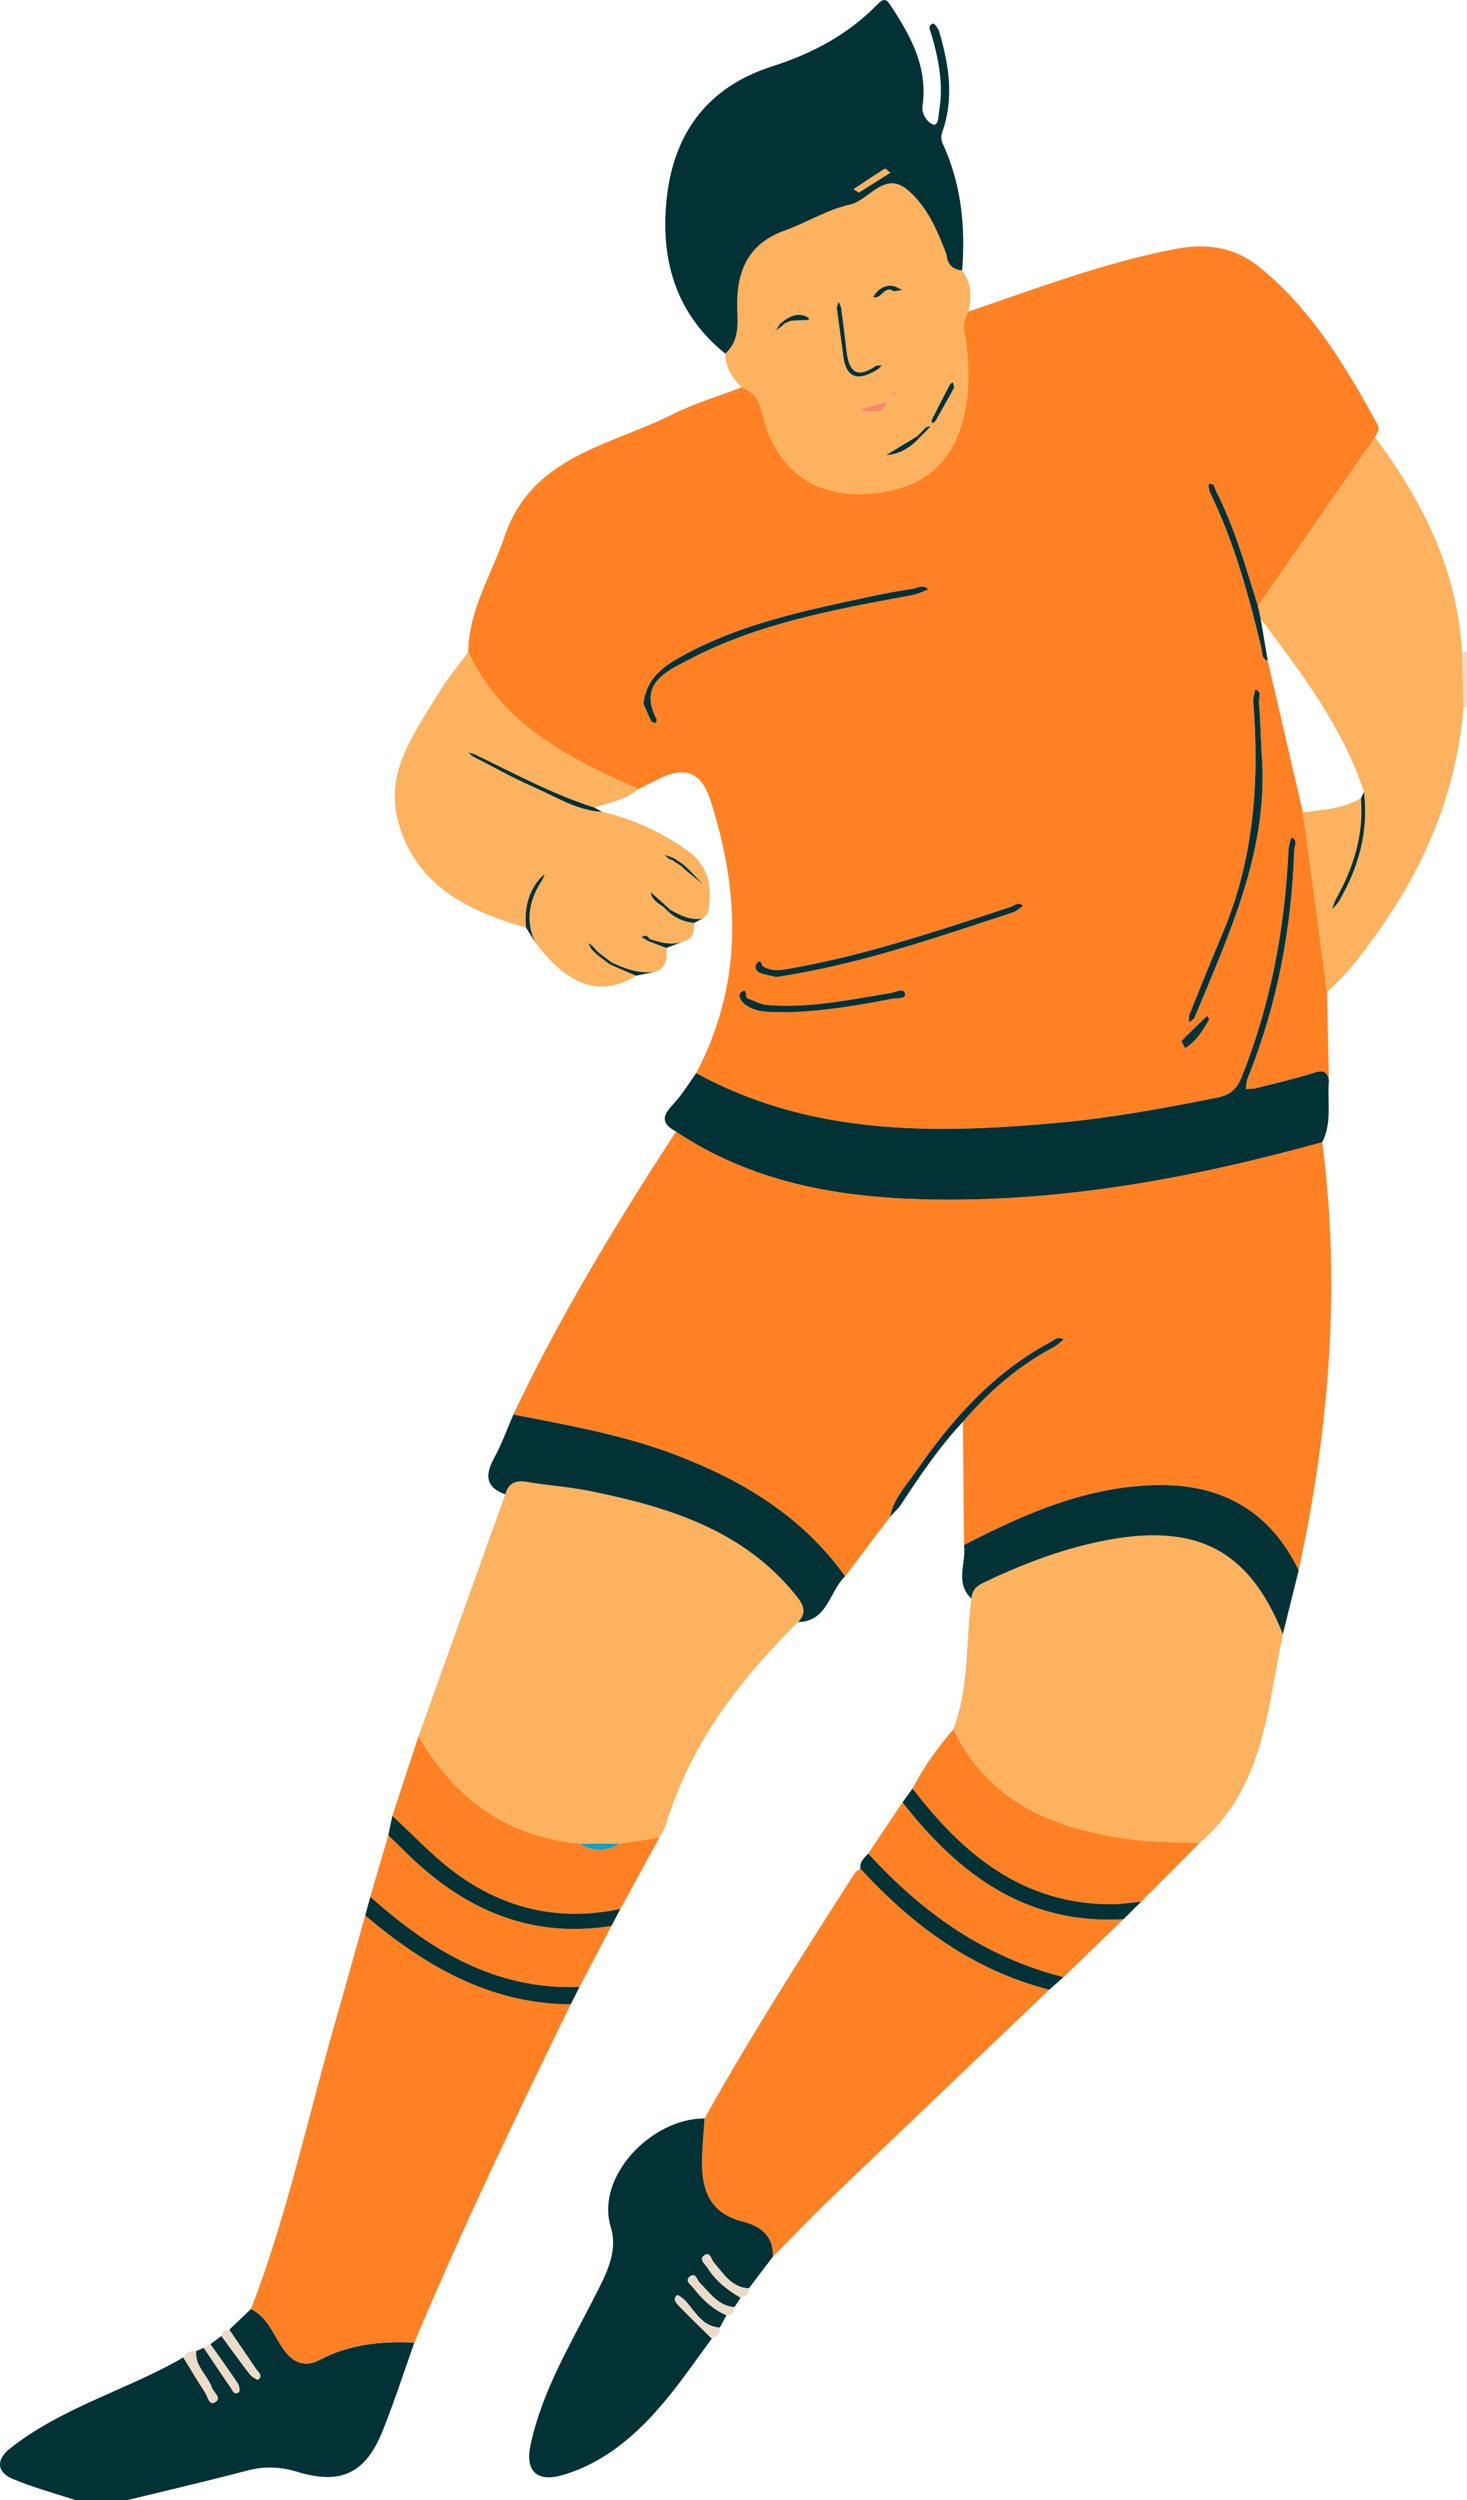 <svg xmlns="http://www.w3.org/2000/svg" viewBox="0 0 119.905 204.27" width="100%" style="vertical-align: middle; max-width: 100%; width: 100%;"><g><g><path d="M33.872,191.402c-.855,2.397-1.638,4.823-2.581,7.184-1.398,3.503-3.415,4.472-6.993,3.382-1.385-.422-2.686-.473-4.089-.103-3.241,.855-6.509,1.609-9.766,2.405H6.133c-1.708-.566-3.46-1.028-5.111-1.73-1.33-.566-1.313-1.596-.231-2.457,4.131-3.286,9.251-4.7,13.786-7.226,.137-.076,.265-.167,.397-.251,.593,.962,1.166,1.937,1.789,2.879,.214,.323,.313,1.078,.802,.802,.612-.345-.103-.792-.239-1.181-.359-1.031-1.413-1.765-1.294-3.007,.208-.088,.416-.176,.623-.264,.729,1.083,1.45,2.173,2.195,3.245,.155,.223,.29,.679,.685,.363,.097-.078,.021-.518-.105-.705-.723-1.081-1.485-2.136-2.234-3.199,.299-.224,.599-.448,.898-.672,.771,1.047,1.527,2.104,2.323,3.131,.165,.213,.631,.49,.694,.435,.398-.349-.019-.619-.197-.885-.715-1.071-1.45-2.129-2.177-3.192,.593-.565,1.187-1.13,1.78-1.695,1.261,.631,1.758,1.891,2.447,2.989,.765,1.218,1.757,1.911,3.173,1.166,2.443-1.286,5.048-1.536,7.734-1.412Z" fill="rgb(3, 50, 54)"></path><path d="M119.905,57.802c-.094-.014-.187-.029-.28-.043-.042-1.51-.085-3.021-.127-4.532,.136,.007,.272,.014,.408,.02v4.555Z" fill="rgb(236, 219, 201)"></path><path d="M108.461,81.022c.053,2.418,.105,4.836,.158,7.254-.131-.657-.4-.872-1.137-.64-1.595,.502-3.231,.877-4.854,1.287-.258,.065-.538,.043-.808,.062,.047-.291,.042-.603,.15-.869,2.423-5.988,3.595-12.232,3.813-18.669,.011-.338,.34-.8-.237-1.02-.078,.328-.211,.653-.227,.984-.295,6.388-1.434,12.595-3.816,18.558-.396,.993-.923,1.502-1.998,1.716-4.303,.855-8.616,1.657-12.985,2.055-10.178,.927-20.261,1.061-29.619-4.057,3.824-7.248,3.602-14.71,1.17-22.285-.75-2.337-2.093-2.856-4.324-1.705-.52,.268-1.047,.521-1.57,.781-.506-.228-1.012-.453-1.517-.684-5.119-2.336-9.875-5.101-12.385-10.515,.032-3.45,1.908-6.317,2.967-9.444,2.229-6.583,8.621-7.406,13.729-9.975,1.795-.903,3.753-1.478,5.636-2.203,1.017,.364,1.442,1.067,1.706,2.152,1.098,4.522,4.149,6.795,8.523,6.539,4.834-.283,7.51-2.785,8.178-7.591,.256-1.842,.13-3.664-.17-5.478-.111-.673-.053-1.263,.327-1.822,5.579-1.896,11.089-4,16.912-5.112,2.591-.495,4.878-.152,6.937,1.543,4.224,3.476,6.974,8.046,9.546,12.759,.261,.478-.028,.741-.182,1.086-3.19,4.598-6.38,9.195-9.57,13.792-.991-3.197-1.908-6.421-3.434-9.422-.121-.238-.129-.704-.595-.521-.041,.016,.04,.498,.149,.723,1.96,4.046,3.14,8.347,4.178,12.697,.087,.365-.008,.836,.508,.985,.958,4.133,1.916,8.265,2.874,12.398,.656,4.881,1.312,9.762,1.968,14.643Zm-5.355-19.622c-.064-1.355-.101-2.711-.209-4.062-.026-.328,.29-.824-.305-.996-.055,.334-.181,.674-.155,1.002,.506,6.443,.081,12.758-2.463,18.802-.944,2.243-1.85,4.501-2.756,6.759-.075,.187-.019,.428-.023,.643,.154-.142,.38-.254,.452-.43,2.884-6.97,6.133-13.851,5.459-21.719Zm-50.516-3.91c.17,.389,.392,.932,.652,1.456,.042,.085,.248,.089,.378,.131,.015-.107,.077-.238,.037-.316-1.515-2.932,.85-3.923,2.663-4.874,5.721-3.001,12.025-4.105,18.295-5.277,.432-.081,.839-.295,1.258-.447-.413-.461-.88-.112-1.302-.049-1.141,.169-2.278,.381-3.407,.623-5.338,1.145-10.7,2.235-15.539,4.935-1.431,.799-2.784,1.757-3.036,3.818Zm10.853,22.339c6.709-.993,13.002-3.2,19.33-5.272,.306-.1,.563-.351,.843-.532-.393-.397-.737-.006-1.068,.102-5.767,1.875-11.511,3.833-17.496,4.922-.876,.159-1.802,.426-2.673-.072-.176-.101-.136-.71-.52-.266-.254,.294-.058,.657,.264,.783,.435,.171,.912,.237,1.32,.335Zm1.033,2.881c2.689-.085,5.566-.533,8.425-1.101,.385-.076,1.169,.053,1.067-.424-.107-.505-.805-.102-1.212-.037-3.346,.539-6.675,1.263-10.095,.964-.526-.046-1.032-.342-1.545-.527-.272-.098,.018-.938-.536-.523-.331,.249-.017,.759,.318,1.011,1.006,.756,2.196,.593,3.577,.636Zm32.383,2.933c.975-.589,1.44-1.468,1.949-2.303,.04-.065-.084-.229-.132-.347-.699,.676-1.408,1.342-2.079,2.044-.054,.057,.152,.362,.261,.606Z" fill="#ff8124"></path><path d="M108.075,93.324c1.522,11.78,.583,23.424-1.927,34.982-2.315-4.769-6.187-7.011-11.418-6.962-5.789,.054-10.92,2.304-15.94,4.896-.029-3.356-.057-6.711-.086-10.067,2.108-2.484,4.535-4.577,7.426-6.109,.289-.153,.529-.4,.791-.603-.433-.325-.769,.042-1.08,.208-4.661,2.49-8.055,6.316-11.001,10.587-.799,1.159-1.825,2.214-2.098,3.682-1.222,1.62-2.444,3.239-3.666,4.859-3.488-4.885-8.355-7.822-13.848-9.92-4.295-1.64-8.789-2.43-13.268-3.299,3.812-8.063,8.435-15.659,13.298-23.116,6.101,4.078,12.997,5.336,20.141,5.529,11.146,.301,21.982-1.711,32.674-4.667Z" fill="#ff8124"></path><path d="M65.222,132.539c-4.798,4.739-8.812,9.989-10.798,16.566-.112,.371-.355,.702-.537,1.052-1.072,.161-2.143,.323-3.214,.485-1.111,.002-2.221,.003-3.332,.005-5.94-.586-10.198-3.693-13.135-8.779,2.364-6.588,4.727-13.175,7.091-19.763,.261-.921,.841-1.18,1.778-1.019,1.723,.296,3.482,.401,5.193,.752,6.391,1.31,12.517,3.166,16.836,8.581,.583,.731,.869,1.368,.118,2.12Z" fill="rgb(253, 178, 95)"></path><path d="M33.872,191.402c-2.686-.123-5.291,.126-7.734,1.412-1.416,.745-2.409,.052-3.173-1.166-.689-1.097-1.186-2.358-2.447-2.989,2.907-7.525,4.585-15.411,6.801-23.14,.86-2.999,1.688-6.008,2.53-9.012,4.869,4.113,10.172,7.221,16.798,7.261-4.453,9.12-8.847,18.269-12.776,27.632Z" fill="#ff8124"></path><path d="M102.813,49.52c3.19-4.598,6.381-9.195,9.571-13.793,3.904,5.209,6.719,10.861,7.114,17.499,.043,1.511,.085,3.021,.127,4.532-.566,6.974-3.192,13.155-7.267,18.762-1.168,1.607-2.341,3.224-3.897,4.501-.656-4.881-1.312-9.762-1.968-14.643,1.625-.206,3.282-.282,4.744-1.158,.245,2.962-.605,5.652-2.026,8.203-.151,.272-.222,.588-.331,.883,.194-.23,.428-.438,.577-.694,1.601-2.755,2.414-5.694,2.028-8.905-1.764-5.34-5.126-9.726-8.44-14.139-.077-.35-.154-.7-.231-1.049Z" fill="rgb(253, 178, 95)"></path><path d="M79.171,25.452c-.38,.559-.438,1.149-.327,1.822,.3,1.814,.426,3.636,.17,5.478-.668,4.807-3.344,7.308-8.178,7.591-4.373,.256-7.425-2.017-8.523-6.539-.264-1.086-.689-1.788-1.706-2.152-.744-.774-1.318-1.631-1.33-2.759,1.326-1.192,.948-2.79,.974-4.268,.05-2.784,1.121-4.797,3.878-5.785,1.795-.643,3.474-1.713,5.309-2.115,1.617-.354,2.833-2.82,4.753-1.198,1.401,1.184,2.245,2.882,2.912,4.614,.1,.26,.239,.518,.275,.788,.101,.754,.548,1.095,1.261,1.167,.783,1.023,.767,2.172,.53,3.356Zm-6.459,7.17c-.08,.08-.16,.16-.24,.24-.608,.163-1.217,.321-1.822,.493-.084,.024-.562,.123-.095,.187,.688,.096,1.562,.328,1.937-.661,.08-.08,.16-.16,.239-.24,.079-.079,.159-.158,.238-.237l.298-.291c-.045-.032-.091-.064-.136-.096-.061,.122-.121,.245-.182,.367-.079,.08-.158,.159-.237,.239Zm-8.983-6.134c-.101,.172-.202,.343-.303,.515,.151-.114,.303-.229,.454-.343,.083-.076,.167-.151,.25-.227,.181-.076,.356-.197,.543-.219,.389-.047,.784-.044,1.177-.056,.256-.008,.428-.095,.105-.264-.685-.357-1.302-.092-1.881,.308-.032,.022-.058,.054-.087,.081-.086,.069-.172,.137-.258,.206Zm11.982,8.401c-.242,.248-.484,.497-.726,.745l-2.553,1.554c1.112-.069,1.974-.618,2.71-1.411,.24-.24,.48-.48,.72-.72l.185-.231c-.112,.021-.225,.043-.337,.064Zm-7.319-9.725c.183,1.336,.37,2.598,.526,3.864,.255,2.061,1.35,2.053,2.811,1.161,.13-.08,.229-.211,.343-.319-.167,.008-.377-.047-.493,.034-1.664,1.151-2.225,.309-2.401-1.298-.126-1.149-.274-2.296-.429-3.441-.024-.179-.136-.345-.208-.518-.055,.191-.11,.382-.149,.517Zm9.597,6.501c-.048-.216-.072-.326-.097-.436-.088,.068-.212,.118-.259,.208-.496,.941-.984,1.887-1.462,2.838-.041,.082,.005,.207,.01,.312,.096-.062,.232-.102,.283-.191,.527-.925,1.04-1.857,1.525-2.731Zm-4.938-7.864c.22-.034,.454-.07,.689-.106-.276-.118-.545-.312-.829-.338-.71-.064-1.193,.337-1.548,.916,.688,.232,.899-1.006,1.688-.472Z" fill="rgb(253, 178, 95)"></path><path d="M38.276,53.274c2.51,5.414,7.266,8.179,12.385,10.515,.505,.23,1.011,.456,1.517,.684-1.053,.869-2.359,1.129-3.617,1.504-3.438-1.092-6.59-2.827-9.828-4.37-.15-.043-.3-.087-.451-.13,.104,.099,.207,.198,.311,.298,1.649,.841,3.264,1.762,4.958,2.502,1.844,.805,3.58,1.946,5.678,2.063,2.542,.593,4.879,1.67,6.987,3.183,1.775,1.275,2.06,3.122,1.622,5.147-.148,.136-.295,.273-.442,.41,0,0,.016-.018,.016-.018-.989,.143-1.825-.262-2.641-.738l-.386-.355c-.4-.358-.799-.716-1.199-1.074,.087,.645,.624,.899,1.069,1.231,.122,.123,.244,.245,.366,.368,.613,.53,1.311,.86,2.13,.905-.041,.618-.01,1.274-.798,1.489-.98,.404-1.922,.143-2.86-.167-.162-.276-.372-.352-.647-.156,.172,.106,.344,.212,.516,.318,.502,.19,1.005,.381,1.507,.571,.043,.812,.061,1.611-.916,1.941-1.284,.19-2.44-.222-3.568-.762-.318-.241-.636-.481-.954-.722-.084-.075-.167-.151-.251-.226-.112-.129-.224-.258-.335-.387-.118-.084-.236-.169-.355-.253,.061,.142,.122,.284,.184,.425,.119,.128,.238,.255,.358,.383,.08,.07,.16,.141,.239,.211,.324,.245,.649,.49,.973,.735,.718,.308,1.436,.615,2.153,.923-2.858,1.779-5.523,.9-8.248-2.72-.855-1.839-.476-3.534,.6-5.148,.062-.154,.124-.307,.186-.461-.111,.099-.222,.198-.333,.297-1.047,1.178-1.347,2.576-1.205,4.104-4.915-1.394-9.298-3.612-10.546-9.055-.884-3.856,1.526-6.979,3.386-10.097,.708-1.186,1.62-2.25,2.438-3.369Zm16.356,16.885c.112,.045,.224,.09,.335,.135,.241,.159,.482,.319,.724,.478,.125,.12,.251,.24,.376,.36,.441,.353,.883,.706,1.324,1.059l.031,.025-.024-.031c-.395-.407-.791-.814-1.186-1.221-.132-.116-.264-.232-.395-.347-.233-.158-.467-.316-.7-.472-.11-.049-.22-.098-.33-.147-.15-.046-.3-.093-.45-.139,.099,.101,.197,.202,.296,.302Z" fill="rgb(253, 178, 95)"></path><path d="M78.641,22.096c-.713-.072-1.16-.413-1.261-1.167-.036-.27-.175-.528-.275-.788-.668-1.732-1.511-3.43-2.912-4.614-1.919-1.622-3.136,.844-4.753,1.198-1.835,.402-3.514,1.472-5.309,2.115-2.757,.987-3.828,3.001-3.878,5.785-.027,1.478,.352,3.076-.974,4.268-4.049-3.259-5.304-7.653-4.797-12.586,.554-5.385,3.319-9.188,8.629-10.883,3.24-1.034,6.19-2.59,8.581-5.042,.624-.64,.797-.399,1.16,.152,1.626,2.467,2.99,5.002,2.55,8.122-.101,.713,.459,1.403,.895,1.522,.416,.114,.408-.776,.482-1.235,.334-2.096-.063-4.123-.649-6.13-.087-.299-.379-.732,.154-.888,.093-.027,.411,.416,.488,.682,.791,2.716,1.235,5.445,.228,8.219-.093,.256-.078,.625,.037,.873,1.538,3.314,1.885,6.806,1.606,10.397Zm-8.445-6.365c.842-.531,1.705-1.076,2.569-1.621-.153-.112-.387-.353-.448-.316-.861,.533-1.699,1.104-2.543,1.666,.097,.062,.193,.124,.423,.27Z" fill="rgb(3, 50, 54)"></path><path d="M108.075,93.324c-10.692,2.956-21.527,4.968-32.674,4.667-7.145-.193-14.04-1.451-20.141-5.529-1.703-.911-.677-1.708,.066-2.585,.581-.684,1.054-1.46,1.575-2.195,9.357,5.118,19.441,4.984,29.619,4.057,4.37-.398,8.682-1.2,12.985-2.055,1.075-.214,1.601-.723,1.998-1.716,2.382-5.963,3.521-12.17,3.816-18.558,.015-.331,.148-.656,.227-.984,.577,.219,.248,.682,.237,1.02-.218,6.437-1.39,12.681-3.813,18.669-.108,.266-.102,.578-.15,.869,.27-.018,.55,.004,.808-.062,1.623-.41,3.259-.785,4.854-1.287,.737-.232,1.006-.017,1.137,.64-.15,1.686,.281,3.435-.543,5.048Z" fill="rgb(3, 50, 54)"></path><path d="M65.222,132.539c.751-.753,.465-1.389-.118-2.12-4.319-5.415-10.445-7.271-16.836-8.581-1.71-.351-3.469-.456-5.193-.752-.937-.161-1.517,.097-1.778,1.019-1.622-.585-1.663-1.591-.913-2.966,.62-1.136,1.059-2.37,1.578-3.56,4.479,.87,8.973,1.66,13.267,3.3,5.493,2.097,10.36,5.034,13.848,9.92-1.304,1.229-1.41,3.694-3.857,3.742Z" fill="rgb(3, 50, 54)"></path><path d="M34.206,141.867c2.937,5.086,7.195,8.193,13.135,8.779,1.112,.658,2.222,.665,3.332-.005,1.071-.162,2.142-.323,3.214-.485-1.06,1.938-2.12,3.876-3.179,5.814-5.149,1.09-9.804-.065-13.915-3.27-1.679-1.309-3.154-2.882-4.722-4.334,.712-2.167,1.423-4.333,2.135-6.5Z" fill="#ff8124"></path><path d="M49.981,157.361c-.872,1.662-1.743,3.324-2.615,4.986-6.873,.275-12.214-3.013-17.099-7.362,.489-1.676,.978-3.351,1.467-5.025,.369,.358,.746,.708,1.107,1.073,4.726,4.788,10.242,7.431,17.139,6.328Z" fill="#ff8124"></path><path d="M49.981,157.361c-6.897,1.104-12.413-1.54-17.139-6.328-.361-.365-.737-.715-1.107-1.073,.112-.531,.224-1.062,.336-1.592,1.568,1.452,3.043,3.025,4.722,4.334,4.111,3.205,8.765,4.36,13.915,3.27-.242,.463-.485,.926-.727,1.39Z" fill="rgb(3, 50, 54)"></path><path d="M30.268,154.985c4.885,4.349,10.226,7.637,17.099,7.362-.24,.474-.479,.949-.719,1.423-6.626-.041-11.929-3.149-16.798-7.261,.139-.508,.279-1.016,.418-1.523Z" fill="rgb(3, 50, 54)"></path><path d="M38.733,61.607c3.237,1.543,6.39,3.278,9.828,4.37,.223,.121,.445,.242,.668,.363-2.097-.118-3.834-1.258-5.678-2.063-1.694-.739-3.308-1.661-4.958-2.502,.047-.055,.094-.111,.14-.168Z" fill="rgb(3, 50, 54)"></path><path d="M16.033,192.099c-.119,1.242,.934,1.976,1.294,3.007,.136,.389,.85,.836,.239,1.181-.489,.276-.588-.48-.802-.802-.623-.942-1.196-1.917-1.789-2.879,.236-.414,.616-.525,1.058-.507Z" fill="rgb(236, 219, 201)"></path><path d="M17.197,191.538c.749,1.064,1.511,2.119,2.234,3.199,.125,.187,.202,.628,.105,.705-.395,.316-.53-.14-.685-.363-.745-1.072-1.465-2.162-2.195-3.245,.18-.099,.361-.198,.541-.297Z" fill="rgb(236, 219, 201)"></path><path d="M18.738,190.354c.727,1.063,1.462,2.121,2.177,3.192,.178,.266,.596,.536,.197,.885-.063,.055-.529-.222-.694-.435-.796-1.027-1.552-2.084-2.323-3.131,.044-.385,.284-.523,.643-.511Z" fill="rgb(236, 219, 201)"></path><path d="M44.35,71.855c-1.076,1.613-1.455,3.308-.601,5.148-.251-.402-.501-.805-.752-1.207-.142-1.528,.158-2.926,1.205-4.104,.045,.058,.094,.113,.147,.164Z" fill="rgb(3, 50, 54)"></path><path d="M54.469,77.456c-.502-.19-1.005-.381-1.507-.571,.045-.053,.088-.107,.131-.162,.939,.31,1.881,.571,2.86,.167-.495,.19-.99,.378-1.484,.567Z" fill="rgb(3, 50, 54)"></path><path d="M49.985,78.634c1.128,.54,2.284,.953,3.568,.762-.519,.109-1.038,.218-1.557,.327-.717-.308-1.435-.615-2.153-.923,.049-.054,.096-.11,.141-.166Z" fill="rgb(3, 50, 54)"></path><path d="M54.77,74.324c.816,.476,1.652,.882,2.641,.738-.22,.113-.441,.225-.66,.338-.818-.045-1.516-.375-2.129-.905,.053-.054,.103-.11,.149-.17Z" fill="rgb(3, 50, 54)"></path><path d="M57.395,75.08c.147-.137,.295-.274,.442-.41-.147,.137-.295,.274-.442,.41Z" fill="rgb(3, 50, 54)"></path><path d="M104.855,133.525c-1.278,6.085-1.549,12.572-6.808,17.065-1.827-.085-3.67-.046-5.478-.277-6.218-.796-11.67-2.91-14.652-9.009,1.313-3.449,1.013-7.122,1.483-10.689,.043-.61,.339-.987,.912-1.262,3.058-1.467,6.199-2.69,9.526-3.39,7.832-1.647,12.229,.57,15.017,7.561Z" fill="rgb(253, 178, 95)"></path><path d="M57.585,173.097c3.831-6.845,8.046-13.455,12.283-20.051,.1-.155,.302-.244,.456-.364,4.272,4.664,9.202,8.298,15.436,9.895-6.022,5.748-12.053,11.487-18.06,17.25-1.55,1.487-3.028,3.051-4.538,4.579,.091-1.752-1.065-2.533-2.482-2.892-2.591-.656-3.321-2.49-3.302-4.847,.009-1.191,.135-2.38,.207-3.57Z" fill="#ff8124"></path><path d="M57.585,173.097c-.073,1.19-.198,2.38-.207,3.57-.019,2.357,.711,4.191,3.302,4.847,1.418,.359,2.573,1.14,2.482,2.892-.653,.858-1.305,1.716-1.958,2.575-1.419-.076-2.058-1.196-2.859-2.114-.218-.25-.302-.957-.807-.566-.425,.329,.107,.696,.297,1.004,.661,1.073,1.633,1.811,2.699,2.44-.168,.258-.337,.515-.505,.772-1.333-.108-1.997-1.16-2.831-1.985-.231-.229-.337-.921-.845-.491-.387,.328,.105,.632,.3,.882,.741,.948,1.601,1.765,2.726,2.254-.183,.337-.366,.674-.55,1.011-1.43-.092-1.988-1.296-2.802-2.182-.192-.209-.627-.523-.685-.474-.398,.335-.054,.67,.166,.899,.868,.905,1.776,1.77,2.67,2.651-2.215,3.016-4.279,6.16-7.257,8.526-1.479,1.175-3.097,2.09-4.914,2.62-2.108,.615-3.1-.295-2.646-2.437,.917-4.324,3.169-8.077,5.145-11.946,.948-1.856,2.054-3.784,1.416-5.872-1.263-4.135,3.339-8.901,7.66-8.875Z" fill="rgb(3, 50, 54)"></path><path d="M77.918,141.304c2.982,6.099,8.434,8.213,14.652,9.009,1.808,.231,3.651,.192,5.478,.277-1.589,1.596-3.178,3.192-4.767,4.789-.833,.075-1.667,.216-2.5,.214-7.218-.019-12.08-4.1-16.194-9.456,.896-1.759,2.051-3.339,3.332-4.833Z" fill="#ff8124"></path><path d="M104.855,133.525c-2.788-6.991-7.185-9.208-15.017-7.561-3.327,.7-6.468,1.923-9.526,3.39-.572,.275-.868,.652-.912,1.262-1.391-1.294-.402-2.918-.608-4.376,5.019-2.592,10.15-4.842,15.939-4.896,5.231-.049,9.102,2.193,11.418,6.962-.431,1.74-.862,3.479-1.294,5.219Z" fill="rgb(3, 50, 54)"></path><path d="M70.967,151.445c.933-1.393,1.867-2.786,2.8-4.179,4.589,5.894,10.116,10.013,18.062,9.55-1.633,1.578-3.267,3.155-4.9,4.733-6.422-1.624-11.57-5.266-15.962-10.103Z" fill="#ff8124"></path><path d="M91.829,156.816c-7.945,.463-13.473-3.655-18.062-9.55,.273-.376,.546-.753,.819-1.129,4.114,5.355,8.976,9.437,16.194,9.456,.833,.002,1.667-.139,2.5-.214-.484,.479-.967,.958-1.451,1.437Z" fill="rgb(3, 50, 54)"></path><path d="M70.967,151.445c4.392,4.837,9.539,8.479,15.962,10.103-.389,.343-.779,.685-1.169,1.028-6.234-1.597-11.164-5.232-15.436-9.895-.078-.565,.324-.878,.643-1.236Z" fill="rgb(3, 50, 54)"></path><path d="M72.744,123.938c.273-1.469,1.299-2.523,2.098-3.682,2.946-4.271,6.34-8.097,11.001-10.587,.311-.166,.647-.534,1.08-.208-.263,.203-.502,.45-.791,.603-2.891,1.532-5.318,3.625-7.426,6.109-1.935,2.061-3.508,4.393-5.053,6.747-.247,.376-.603,.681-.909,1.018Z" fill="rgb(3, 50, 54)"></path><path d="M59.382,189.176c-1.125-.489-1.985-1.306-2.726-2.254-.195-.25-.688-.553-.3-.882,.508-.43,.613,.262,.845,.491,.834,.825,1.497,1.877,2.831,1.985,.022,.455-.181,.688-.649,.66Z" fill="rgb(236, 219, 201)"></path><path d="M60.535,187.743c-1.067-.628-2.039-1.367-2.699-2.44-.19-.308-.722-.675-.297-1.004,.505-.391,.589,.316,.807,.566,.801,.918,1.439,2.038,2.859,2.114,.006,.456-.244,.687-.669,.763Z" fill="rgb(236, 219, 201)"></path><path d="M58.181,191.08c-.893-.88-1.802-1.746-2.67-2.651-.22-.229-.564-.564-.166-.899,.058-.049,.493,.265,.685,.474,.814,.886,1.372,2.09,2.802,2.182,.064,.503-.285,.705-.651,.894Z" fill="rgb(236, 219, 201)"></path><path d="M103.106,61.399c.674,7.868-2.575,14.749-5.459,21.719-.073,.176-.298,.288-.452,.43,.005-.216-.052-.456,.023-.643,.906-2.258,1.813-4.517,2.756-6.759,2.543-6.044,2.968-12.359,2.463-18.802-.026-.328,.1-.668,.155-1.002,.596,.173,.279,.669,.305,.996,.108,1.351,.146,2.708,.209,4.062Z" fill="rgb(3, 50, 54)"></path><path d="M52.59,57.49c.252-2.061,1.605-3.019,3.036-3.818,4.838-2.7,10.201-3.79,15.539-4.935,1.128-.242,2.265-.454,3.407-.623,.421-.062,.888-.412,1.302,.049-.419,.152-.826,.366-1.258,.447-6.27,1.172-12.573,2.276-18.295,5.277-1.813,.951-4.179,1.942-2.663,4.874,.04,.078-.022,.209-.037,.316-.13-.041-.336-.045-.378-.131-.259-.524-.481-1.067-.652-1.456Z" fill="rgb(3, 50, 54)"></path><path d="M63.444,79.828c-.408-.099-.885-.164-1.32-.335-.322-.126-.518-.489-.264-.783,.384-.443,.345,.166,.52,.266,.871,.498,1.797,.232,2.673,.072,5.985-1.089,11.729-3.047,17.496-4.922,.33-.107,.674-.498,1.068-.102-.28,.181-.537,.432-.843,.532-6.329,2.071-12.622,4.279-19.33,5.272Z" fill="rgb(3, 50, 54)"></path><path d="M103.044,50.57c.192,1.137,.383,2.274,.575,3.412-.515-.149-.421-.619-.508-.984-1.038-4.349-2.218-8.651-4.178-12.697-.109-.225-.19-.707-.149-.723,.466-.183,.474,.283,.595,.521,1.526,3,2.442,6.225,3.434,9.422,.077,.35,.154,.7,.231,1.05Z" fill="rgb(3, 50, 54)"></path><path d="M64.477,82.709c-1.382-.043-2.572,.12-3.577-.636-.335-.252-.649-.762-.318-1.011,.554-.416,.264,.425,.536,.523,.513,.185,1.018,.481,1.545,.527,3.42,.299,6.749-.425,10.095-.964,.407-.065,1.105-.468,1.212,.037,.101,.477-.683,.347-1.067,.424-2.859,.568-5.736,1.016-8.425,1.101Z" fill="rgb(3, 50, 54)"></path><path d="M96.859,85.642c-.11-.244-.315-.55-.261-.606,.671-.702,1.38-1.369,2.079-2.044,.048,.118,.172,.283,.132,.347-.51,.835-.975,1.714-1.949,2.303Z" fill="rgb(3, 50, 54)"></path><path d="M50.673,150.641c-1.11,.669-2.22,.662-3.332,.005,1.111-.002,2.221-.003,3.332-.005Z" fill="rgb(9, 164, 200)"></path><path d="M111.237,65.221c.083-.171,.165-.342,.248-.512,.386,3.21-.427,6.149-2.028,8.905-.149,.257-.383,.464-.577,.694,.108-.296,.179-.612,.331-.883,1.422-2.552,2.271-5.241,2.026-8.203Z" fill="rgb(3, 50, 54)"></path><path d="M68.392,25.164c.039-.134,.094-.326,.149-.517,.071,.172,.184,.339,.208,.518,.155,1.146,.304,2.292,.429,3.441,.176,1.606,.736,2.449,2.401,1.298,.117-.081,.327-.026,.493-.034-.114,.107-.212,.239-.343,.319-1.461,.892-2.556,.9-2.811-1.161-.157-1.266-.343-2.528-.526-3.864Z" fill="rgb(3, 50, 54)"></path><path d="M77.99,31.664c-.486,.874-.999,1.806-1.525,2.731-.05,.089-.186,.128-.283,.191-.005-.105-.051-.23-.01-.312,.478-.951,.965-1.897,1.462-2.838,.047-.09,.171-.14,.259-.208,.025,.11,.049,.22,.097,.436Z" fill="rgb(3, 50, 54)"></path><path d="M73.052,23.801c-.788-.534-1,.704-1.688,.472,.355-.579,.839-.98,1.548-.916,.284,.026,.553,.22,.829,.338-.235,.036-.47,.072-.689,.106Z" fill="rgb(3, 50, 54)"></path><path d="M75.143,35.776c-.736,.793-1.599,1.342-2.71,1.411l2.553-1.554c.052,.048,.105,.096,.158,.143Z" fill="rgb(3, 50, 54)"></path><path d="M63.987,26.282c.029-.027,.055-.058,.087-.081,.579-.4,1.196-.665,1.881-.308,.323,.169,.151,.256-.105,.264-.393,.012-.788,.01-1.177,.056-.187,.022-.363,.143-.543,.219-.048-.05-.095-.101-.143-.151Z" fill="rgb(3, 50, 54)"></path><path d="M72.492,32.88c-.375,.989-1.249,.756-1.937,.661-.467-.065,.011-.164,.095-.187,.605-.172,1.214-.33,1.822-.493l.02,.019Z" fill="rgb(254, 132, 101)"></path><path d="M74.985,35.633c.242-.248,.484-.497,.726-.745,.048,.059,.098,.115,.152,.168-.24,.24-.48,.48-.72,.72-.053-.047-.106-.095-.158-.143Z" fill="rgb(3, 50, 54)"></path><path d="M63.88,26.66c-.151,.114-.303,.229-.454,.343,.101-.172,.202-.343,.303-.515,.046,.061,.096,.119,.151,.172Z" fill="rgb(3, 50, 54)"></path><path d="M72.948,32.383c.061-.122,.121-.245,.182-.367,.045,.032,.091,.064,.136,.096-.099,.097-.198,.194-.298,.291,0,0-.02-.02-.02-.02Z" fill="rgb(254, 132, 101)"></path><path d="M72.472,32.861c.08-.08,.16-.16,.24-.24l.019,.019c-.08,.08-.16,.16-.239,.24,0,0-.02-.019-.02-.019Z" fill="rgb(254, 132, 101)"></path><path d="M63.729,26.488c.086-.069,.172-.137,.258-.206,.048,.05,.096,.1,.143,.151-.083,.076-.167,.151-.25,.227-.055-.053-.105-.111-.151-.172Z" fill="rgb(3, 50, 54)"></path><path d="M75.711,34.888c.112-.021,.225-.043,.337-.064l-.185,.231c-.054-.053-.105-.109-.152-.168Z" fill="rgb(3, 50, 54)"></path><path d="M72.712,32.622c.079-.08,.158-.159,.236-.239,0,0,.02,.02,.02,.02-.079,.079-.158,.158-.238,.237,0,0-.019-.019-.019-.019Z" fill="rgb(254, 132, 101)"></path><path d="M54.255,74.127c-.446-.333-.983-.586-1.069-1.231,.4,.358,.799,.716,1.198,1.074-.044,.052-.086,.105-.129,.157Z" fill="rgb(3, 50, 54)"></path><path d="M56.212,70.963c.395,.407,.791,.814,1.186,1.221l-.007,.007c-.441-.353-.883-.706-1.324-1.06,.051-.054,.099-.11,.144-.168Z" fill="rgb(3, 50, 54)"></path><path d="M49.031,77.912c.318,.241,.636,.481,.954,.722-.046,.057-.093,.112-.141,.166-.324-.245-.649-.49-.973-.735,.056-.048,.109-.099,.16-.153Z" fill="rgb(3, 50, 54)"></path><path d="M55.691,70.772c-.241-.159-.482-.319-.724-.478,.052-.048,.102-.099,.149-.151,.233,.158,.467,.316,.7,.473-.042,.052-.084,.104-.126,.156Z" fill="rgb(3, 50, 54)"></path><path d="M44.203,71.692c.111-.099,.222-.198,.333-.297-.062,.154-.124,.307-.186,.461-.053-.051-.102-.106-.147-.163Z" fill="rgb(3, 50, 54)"></path><path d="M52.962,76.884c-.172-.106-.344-.212-.516-.318,.275-.197,.485-.12,.647,.156-.042,.055-.086,.109-.131,.162Z" fill="rgb(3, 50, 54)"></path><path d="M54.632,70.16c-.099-.101-.197-.202-.296-.303,.15,.046,.3,.093,.45,.139-.054,.052-.106,.106-.154,.163Z" fill="rgb(3, 50, 54)"></path><path d="M55.817,70.616c.132,.116,.264,.232,.395,.347-.046,.058-.094,.114-.144,.168-.126-.12-.251-.24-.377-.36,.042-.052,.084-.104,.126-.156Z" fill="rgb(3, 50, 54)"></path><path d="M38.593,61.775c-.104-.099-.207-.198-.311-.298,.15,.043,.3,.087,.451,.13-.046,.057-.093,.113-.14,.168Z" fill="rgb(3, 50, 54)"></path><path d="M48.631,77.854c-.119-.128-.238-.255-.358-.383,.057-.057,.114-.115,.171-.172,.112,.129,.224,.258,.335,.387-.055,.051-.105,.107-.149,.168Z" fill="rgb(3, 50, 54)"></path><path d="M48.274,77.471c-.061-.142-.122-.284-.184-.425,.118,.084,.236,.169,.355,.253-.057,.057-.114,.115-.171,.172Z" fill="rgb(3, 50, 54)"></path><path d="M54.621,74.494c-.122-.123-.244-.245-.366-.368,.042-.053,.085-.105,.129-.157,.129,.118,.258,.237,.386,.355-.046,.06-.096,.117-.149,.17Z" fill="rgb(3, 50, 54)"></path><path d="M54.967,70.294c-.112-.045-.224-.09-.336-.134,.048-.057,.1-.111,.154-.163,.11,.049,.22,.098,.33,.146-.047,.052-.097,.103-.149,.151Z" fill="rgb(3, 50, 54)"></path><path d="M48.78,77.686c.084,.075,.167,.151,.251,.226-.051,.054-.104,.104-.16,.153-.08-.07-.16-.141-.239-.211,.044-.061,.094-.117,.149-.168Z" fill="rgb(3, 50, 54)"></path><polygon points="57.399 72.185 57.422 72.216 57.391 72.191 57.399 72.185" fill="rgb(3, 50, 54)"></polygon><path d="M70.197,15.731c-.23-.147-.326-.209-.423-.27,.844-.562,1.682-1.133,2.543-1.666,.061-.038,.295,.204,.448,.316-.863,.545-1.727,1.089-2.569,1.621Z" fill="rgb(253, 178, 95)"></path></g></g></svg>